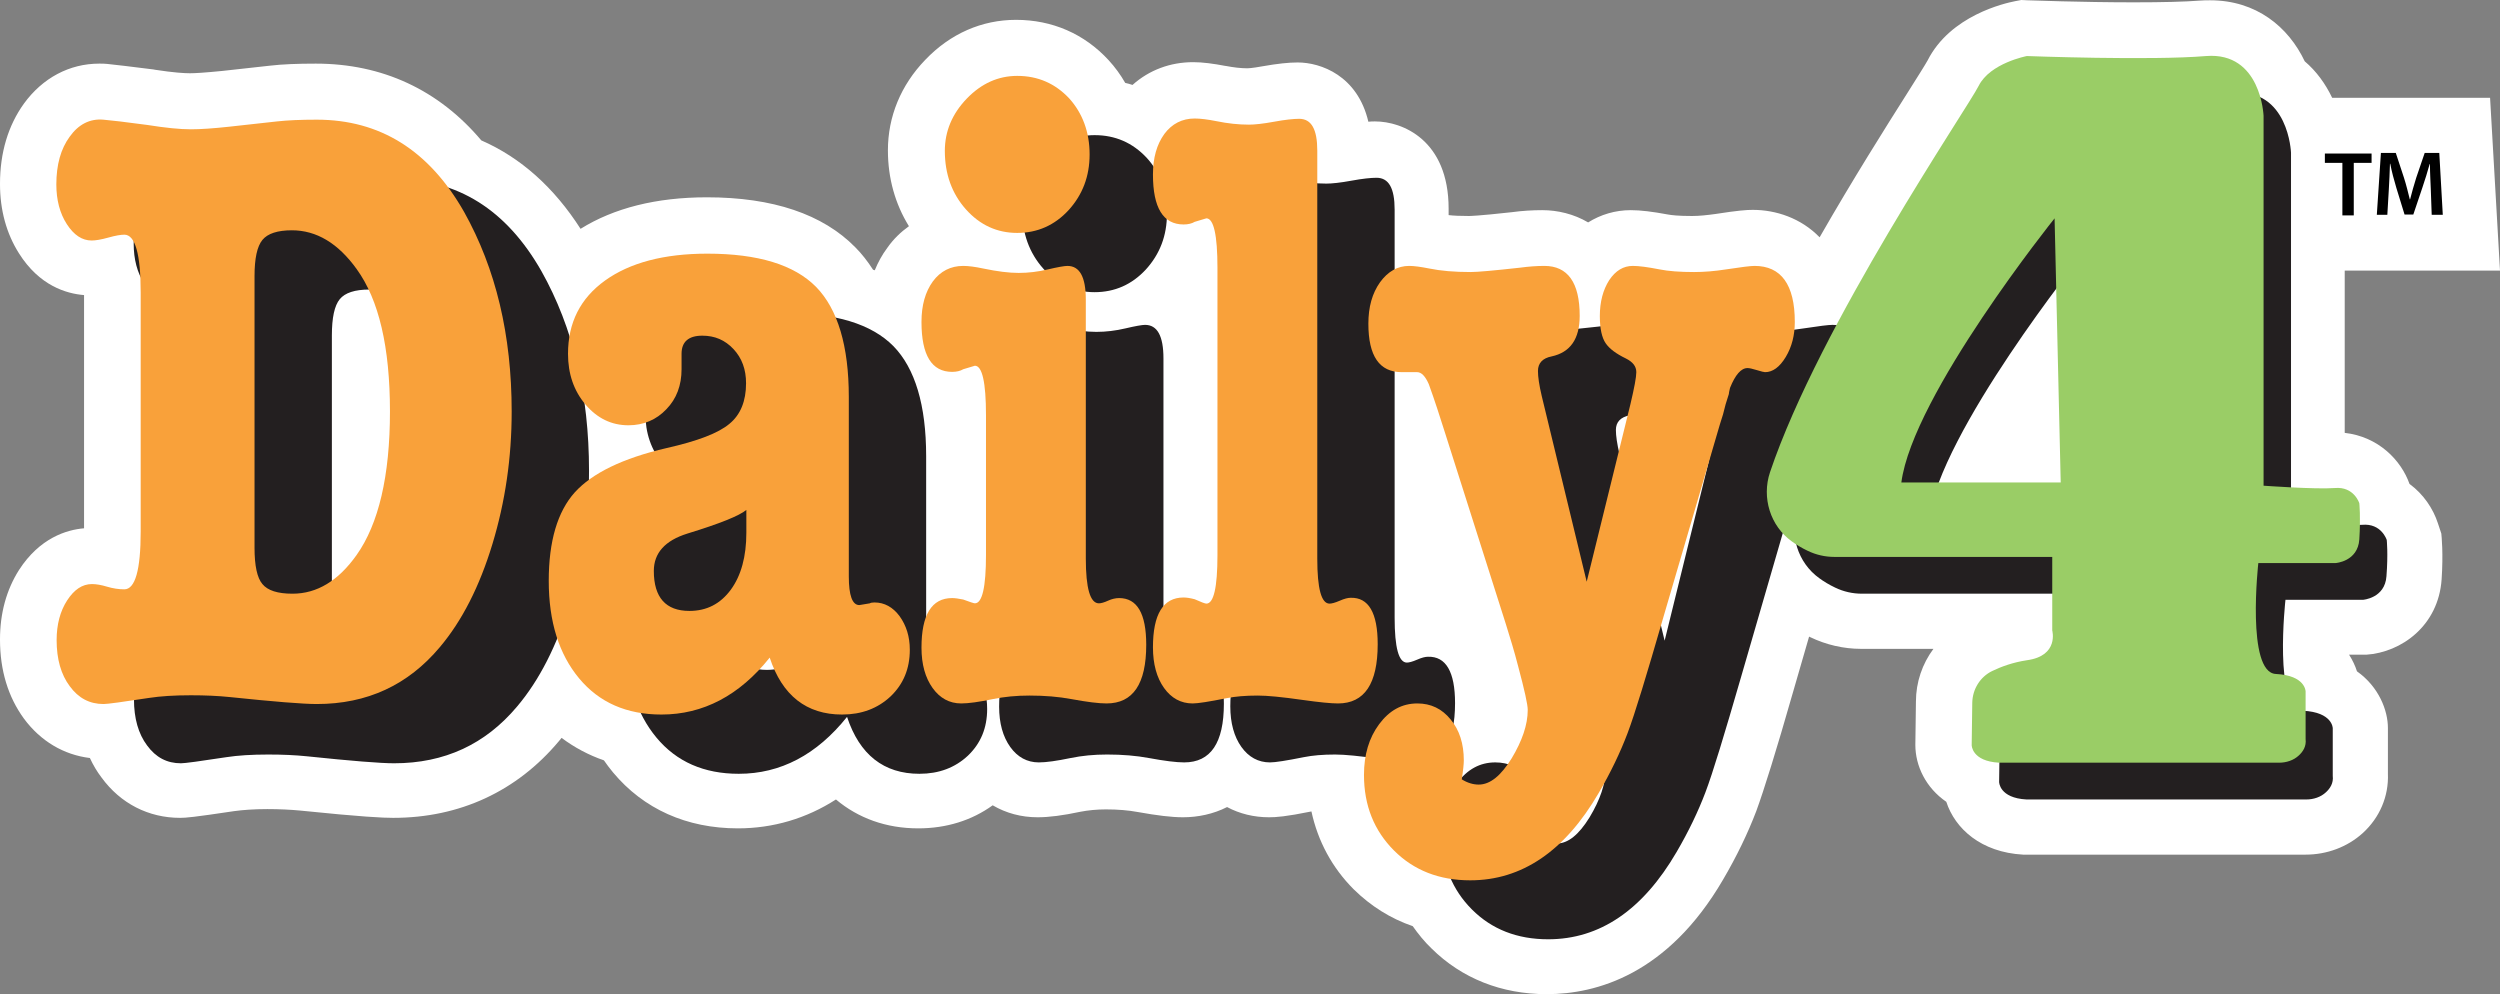 <svg version="1.1" id="Layer_1" xmlns="http://www.w3.org/2000/svg" xlink="http://www.w3.org/1999/xlink" x="0px" y="0px" viewBox="97.2 179.8 856.5 340.6" enable-background="97.2 179.8 856.5 340.6" space="preserve">
<rect x="97.2" y="179.8" width="856.5" height="340.6" fill="#808080" stroke="none"/>
<g>
	<path fill="#FFFFFF" d="M933,360.8l-0.6-1.8c-1.6-4.9-4.9-9.9-9.7-13.4c-2.9-8.2-10.7-16.2-22.2-17.5v-55.6H922h31.7l-3.4-59.2
		h-22.2h-31.9c-2.3-4.8-5.4-9.1-9.4-12.5c-5.6-11.8-16.6-20.9-32.4-20.9c-1.1,0-2.3,0-3.5,0.1c-5,0.4-12.8,0.6-22.7,0.6
		c-17.6,0-36.2-0.7-36.4-0.7l-2.1-0.1l-2.1,0.4c-3.6,0.7-22.2,4.9-30,20.3c-0.7,1.3-3.8,6.2-6.7,10.8c-7.6,12-18.9,29.9-30.3,49.8
		c-6.4-6.6-15-9.4-22.9-9.4c-2.1,0-5,0.2-12.7,1.4c-2.9,0.4-5.6,0.7-8.1,0.7c-4.8,0-7.1-0.3-8.2-0.5c-5.4-1-9.4-1.5-12.8-1.5
		c-5.3,0-10.3,1.5-14.6,4.2c-4.9-2.9-10.5-4.2-15.7-4.2c-3.3,0-6.8,0.2-10.5,0.7c-11.7,1.3-14.4,1.3-14.7,1.3
		c-2.9,0-5.2-0.1-6.9-0.3v-2.2c0-23.6-15.9-29.9-25.2-29.9c-0.7,0-1.5,0-2.3,0.1c-3.7-15.8-16.3-20.3-24.2-20.3
		c-3.1,0-6.9,0.4-12,1.3c-3.8,0.7-5.2,0.7-5.2,0.7c-2.3,0-4.8-0.3-7.4-0.8l-0.1,0c-4.2-0.8-7.9-1.3-11.1-1.3
		c-7.9,0-15.1,2.7-20.8,7.8c-0.8-0.3-1.7-0.5-2.5-0.7c-1.6-2.8-3.5-5.4-5.7-7.8c-8.3-9-19.3-13.8-31.7-13.8
		c-11.7,0-22.5,4.7-31.1,13.7c-8.4,8.7-12.8,19.5-12.8,31c0,9.6,2.5,18.4,7.2,26c-2.8,2-5.3,4.4-7.4,7.4c-1.8,2.4-3.2,5-4.3,7.7
		c-0.2-0.1-0.4-0.1-0.6-0.2c-1.8-2.8-3.8-5.4-6.1-7.7c-11.1-11.3-28.2-17.1-50.8-17.1c-17.4,0-31.9,3.7-43.3,10.8
		c-9.1-14.2-20.5-24.4-34-30.3c-14.6-17.3-33.9-26.3-56.7-26.3c-6.3,0-11.4,0.2-15.7,0.7l-16.3,1.8c-6,0.6-9.4,0.8-11.1,0.8
		c-1.9,0-5.5-0.2-12-1.2l-0.5-0.1c-7.9-1-13-1.6-15.9-1.9c-0.9-0.1-1.8-0.1-2.7-0.1c-10.2,0-19.4,4.9-25.8,13.7
		c-5.4,7.5-8.2,16.8-8.2,27.5c0,9,2.2,17,6.5,23.8c7,11.1,16.2,13.8,22.3,14.3v79.9c-6,0.5-15.2,3.3-22.3,14.3
		c-4.3,6.8-6.5,14.8-6.5,23.8c0,10.6,2.8,19.7,8.2,27.1c5.7,7.7,13.6,12.4,22.6,13.5c1.1,2.4,2.4,4.6,4,6.7
		c6.5,8.9,16.1,13.8,26.9,13.8c2,0,4.5-0.2,18.5-2.3c2.9-0.4,6.7-0.7,11.4-0.7c4.2,0,8,0.2,11.2,0.5c21.5,2.2,28.5,2.5,31.9,2.5
		c22.8,0,42.4-9.1,56.8-26.3c0.3-0.4,0.6-0.7,0.9-1.1c4.4,3.3,9.3,5.9,14.5,7.7c1,1.4,2,2.8,3.1,4.1c10.5,12.6,25.3,19.2,42.8,19.2
		c12.1,0,23.5-3.4,33.6-9.9c7.6,6.4,17.2,9.9,28.2,9.9c9.6,0,18.3-2.7,25.5-7.9c4.6,2.7,9.8,4.1,15.4,4.1c3.9,0,8.6-0.6,14.7-1.9
		c2.6-0.5,5.6-0.8,8.7-0.8c4,0,7.7,0.3,10.9,0.9c6.7,1.2,11.6,1.8,15.5,1.8c5.1,0,10.4-1.1,15.1-3.5c4.3,2.3,9.2,3.5,14.4,3.5
		c2.3,0,5.7-0.2,14.5-2c2.2,10.2,7.1,19.3,14.5,26.7c5.8,5.7,12.6,10,20.2,12.6c1.9,2.7,4,5.3,6.4,7.6c10.4,10.3,24,15.7,39.5,15.7
		c17.1,0,41.5-6.8,60.4-39.2c4.7-8,8.5-15.9,11.4-23.5c2.6-7.1,6.8-20.5,12.6-40.8l5.5-19c0.1,0.1,0.3,0.1,0.4,0.2
		c5.4,2.6,11.4,4,17.4,4h24.8c-3.8,5.1-6,11.4-6,18.1l-0.2,14.8c0,7.2,3.6,14.7,10.6,19.5c3,9.2,11.9,17.3,26.3,18.1l0.5,0h96.3
		c7.3,0,14.3-2.6,19.6-7.4c5.8-5.3,8.9-12.6,8.6-20.3v-15.7c0-6-3.1-14.1-10.6-19.4c-0.6-1.9-1.5-3.8-2.7-5.7h5.2l0.7,0
		c12-0.8,24.7-9.9,25.8-25.8c0.6-8.9,0-14.7-0.1-15.7L933,360.8z"/>
	<g>
		<g>
			<g>
				<path fill="#231F20" d="M299,341.1c0,15.8-2.2,30.9-6.6,45.4c-4.4,14.5-10.4,26.3-18,35.3c-10.9,13-24.9,19.5-42.2,19.5
					c-4.6,0-14.6-0.8-29.9-2.4c-3.9-0.4-8.3-0.6-13.2-0.6c-5.7,0-10.4,0.3-14.3,0.9c-9.1,1.4-14.3,2.1-15.6,2.1
					c-4.8,0-8.6-2-11.6-6.1c-3-4-4.5-9.3-4.5-15.8c0-5.3,1.2-9.9,3.6-13.6c2.4-3.7,5.2-5.6,8.5-5.6c1.5,0,3.2,0.3,5.2,0.9
					c2,0.6,4,0.9,5.9,0.9c3.7,0,5.6-6.6,5.6-19.8v-81.9c0-13.2-1.9-19.8-5.6-19.8c-1.2,0-3,0.3-5.5,1c-2.5,0.7-4.4,1-5.7,1
					c-3.3,0-6.1-1.9-8.5-5.6c-2.4-3.7-3.6-8.3-3.6-13.6c0-6.7,1.5-12.2,4.6-16.4c3-4.2,6.9-6.2,11.5-5.8c2.5,0.2,7.5,0.8,15,1.8
					c6.3,1,11.2,1.5,15,1.5c3.3,0,7.7-0.3,13.2-0.9l16.3-1.8c3.6-0.4,8.1-0.6,13.6-0.6c21.7,0,38.5,10.5,50.5,31.6
					C293.6,292.1,299,314.9,299,341.1z M257.3,341.1c0-22.1-3.8-38.3-11.4-48.8c-6.4-8.9-13.8-13.3-22.2-13.3
					c-4.9,0-8.3,1.1-10.1,3.3c-1.8,2.2-2.7,6.3-2.7,12.4v93.1c0,6.1,0.9,10.3,2.7,12.4c1.8,2.2,5.2,3.3,10.3,3.3
					c8.4,0,15.7-4.4,22-13.3C253.5,379.5,257.3,363.1,257.3,341.1z"/>
				<path fill="#231F20" d="M435.4,422.7c0,6.5-2.2,11.8-6.6,16c-4.4,4.1-9.9,6.2-16.6,6.2c-12.2,0-20.5-6.5-24.8-19.5
					c-10.4,13-22.8,19.5-37.1,19.5c-11.9,0-21.3-4.1-28.2-12.4c-6.9-8.3-10.4-19.4-10.4-33.4c0-13.6,3-23.7,8.9-30.3
					c6-6.6,16.4-11.7,31.5-15.2c10.6-2.4,17.7-5.1,21.5-8.3c3.8-3.1,5.7-7.8,5.7-13.9c0-4.7-1.4-8.6-4.3-11.7
					c-2.9-3.1-6.4-4.6-10.7-4.6c-4.7,0-7.1,2.1-7.1,6.2v5.3c0,5.5-1.7,10.1-5.2,13.7c-3.4,3.6-7.8,5.5-13,5.5
					c-5.8,0-10.7-2.4-14.7-7.1c-4-4.7-6-10.5-6-17.4c0-10.6,4.2-19,12.7-25.1c8.5-6.1,20.2-9.2,35-9.2c17.4,0,29.8,3.8,37.3,11.4
					c7.4,7.6,11.2,20.2,11.2,37.7v61.5c0,6.5,1.2,9.8,3.6,9.8l3.6-0.6c0.3-0.2,0.8-0.3,1.6-0.3c3.4,0,6.3,1.6,8.6,4.7
					C434.3,414.3,435.4,418.1,435.4,422.7z M379.4,382.5v-7.8c-2.4,2-9.1,4.7-20.2,8.1c-7.7,2.4-11.5,6.7-11.5,12.8
					c0,9.1,4.1,13.7,12.2,13.7c5.9,0,10.6-2.4,14.2-7.3C377.6,397.2,379.4,390.7,379.4,382.5z"/>
				<path fill="#231F20" d="M516.5,420.9c0,13.4-4.5,20.1-13.6,20.1c-2.7,0-6.7-0.5-12.1-1.5c-4.3-0.8-9.1-1.2-14.3-1.2
					c-4.5,0-8.6,0.4-12.5,1.2c-4.8,1-8.4,1.5-10.9,1.5c-4,0-7.3-1.8-9.8-5.3c-2.5-3.5-3.8-8.1-3.8-13.8c0-11.3,3.5-17,10.5-17
					c1,0,2.3,0.2,3.8,0.5c2.2,0.8,3.6,1.3,4,1.3c2.5,0,3.8-5.5,3.8-16.6v-47.9c0-11.2-1.3-16.9-3.8-16.9l-4,1.2
					c-1,0.6-2.3,0.9-3.8,0.9c-7,0-10.5-5.7-10.5-17.1c0-5.7,1.3-10.3,3.9-13.9c2.6-3.5,6.1-5.3,10.4-5.3c1.8,0,4.1,0.3,6.9,0.9
					c4.8,1,8.8,1.5,12.1,1.5c3.3,0,6.6-0.4,10-1.2c3.4-0.8,5.7-1.2,6.7-1.2c4.2,0,6.3,3.8,6.3,11.5v88.7c0,10.3,1.5,15.4,4.5,15.4
					c0.7,0,1.8-0.3,3.1-0.9c1.3-0.6,2.6-0.9,3.8-0.9C513.3,404.9,516.5,410.2,516.5,420.9z"/>
				<path fill="#231F20" d="M497,253c0,7.5-2.4,13.8-7.2,19.1c-4.8,5.2-10.7,7.8-17.6,7.8c-6.9,0-12.8-2.7-17.6-8.1
					c-4.8-5.4-7.2-12.1-7.2-20c0-6.7,2.5-12.7,7.5-17.9c5-5.2,10.8-7.8,17.3-7.8c7.1,0,13,2.6,17.8,7.7
					C494.7,238.9,497,245.3,497,253z"/>
				<path fill="#231F20" d="M595.7,420.7c0,13.5-4.5,20.3-13.6,20.3c-2.4,0-6.4-0.4-12.1-1.2c-7-1-12.1-1.5-15.4-1.5
					c-4.2,0-7.7,0.3-10.7,0.9c-6,1.2-9.8,1.8-11.6,1.8c-4,0-7.3-1.8-9.8-5.3c-2.5-3.5-3.8-8.2-3.8-13.9c0-11.4,3.5-17.1,10.5-17.1
					c1,0,2.3,0.2,3.8,0.6c2.2,1,3.6,1.5,4,1.5c2.5,0,3.8-5.5,3.8-16.6v-98.5c0-11.2-1.3-16.9-3.8-16.9l-4,1.2
					c-1,0.6-2.3,0.9-3.8,0.9c-7,0-10.5-5.7-10.5-17.1c0-5.7,1.3-10.3,3.9-13.9c2.6-3.5,6.1-5.3,10.4-5.3c1.9,0,4.4,0.3,7.4,0.9
					c3.9,0.8,7.6,1.2,11.2,1.2c1.9,0,4.8-0.3,8.6-1c3.8-0.7,6.7-1,8.6-1c4.2,0,6.2,3.6,6.2,10.9v139.8c0,10.3,1.4,15.4,4.2,15.4
					c0.7,0,1.9-0.3,3.5-1c1.6-0.7,2.8-1,3.7-1C592.6,404.6,595.7,410,595.7,420.7z"/>
				<path fill="#231F20" d="M738.6,310.3c0,4.5-1,8.5-3.1,12c-2.1,3.5-4.5,5.2-7.1,5.2c-0.3,0-1.2-0.2-2.8-0.7
					c-1.6-0.5-2.6-0.7-3.2-0.7c-2.2,0-4.2,2.3-6,6.8c-0.3,1.2-0.4,1.9-0.4,2.1l-1.1,3.5l-0.9,3.5l-1.1,3.5l-19.2,66.2
					c-5.7,19.7-9.7,32.9-12.2,39.5c-2.5,6.6-5.8,13.5-9.9,20.5c-11.6,19.9-26.3,29.9-44,29.9c-10.6,0-19.3-3.4-26.1-10.2
					c-6.8-6.8-10.3-15.4-10.3-25.9c0-6.9,1.7-12.7,5.2-17.4c3.5-4.7,7.8-7.1,13.1-7.1c4.6,0,8.4,1.8,11.4,5.5c3,3.6,4.5,8.3,4.5,14
					c0,1.2-0.2,3.3-0.7,6.5c1.9,1.2,3.9,1.8,5.8,1.8c3.9,0,7.6-3,11.3-9c3.6-6,5.5-11.5,5.5-16.6c0-1.8-1.1-6.8-3.3-15
					c-1.3-5.1-2.8-9.9-4.2-14.4l-20.8-65.4c-1.8-5.7-3.6-11.3-5.6-16.8c-1.2-2.7-2.5-4.1-4-4.1c-1.3,0-2.4,0-3.1,0
					c-0.7,0-1.5,0-2.2,0c-7.6,0-11.4-5.5-11.4-16.6c0-5.7,1.3-10.4,4-14.2c2.7-3.7,6-5.6,10-5.6c1.6,0,3.9,0.3,6.9,0.9
					c3.9,0.8,8.6,1.2,14.1,1.2c2.4,0,8-0.5,17-1.5c3-0.4,5.7-0.6,8.3-0.6c8,0,12.1,5.7,12.1,17.1c0,7.9-3.2,12.5-9.6,13.9
					c-3.1,0.6-4.7,2.3-4.7,5c0,2,0.4,4.8,1.3,8.6l15.4,63.6l15-60.9c1.3-5.5,2-9.2,2-10.9c0-2-1.2-3.5-3.6-4.7
					c-3.3-1.6-5.6-3.3-6.9-5.2c-1.3-1.9-2-5-2-9.3c0-4.9,1.1-9,3.2-12.3c2.2-3.3,4.9-4.9,8.1-4.9c2.1,0,5.1,0.4,9.2,1.2
					c3,0.6,6.9,0.9,11.8,0.9c3.4,0,7.1-0.3,10.9-0.9c5.2-0.8,8.5-1.2,9.8-1.2C734,291.1,738.6,297.5,738.6,310.3z"/>
			</g>
			<g>
				<path fill="#F9A13A" d="M272.5,320.8c0,15.8-2.2,30.9-6.6,45.4c-4.4,14.5-10.4,26.3-18,35.3c-10.9,13-24.9,19.5-42.2,19.5
					c-4.6,0-14.6-0.8-29.9-2.4c-3.9-0.4-8.3-0.6-13.2-0.6c-5.7,0-10.4,0.3-14.3,0.9c-9.1,1.4-14.3,2.1-15.6,2.1
					c-4.8,0-8.6-2-11.6-6.1c-3-4-4.5-9.3-4.5-15.8c0-5.3,1.2-9.9,3.6-13.6c2.4-3.7,5.2-5.6,8.5-5.6c1.5,0,3.2,0.3,5.2,0.9
					s4,0.9,5.9,0.9c3.7,0,5.6-6.6,5.6-19.8V280c0-13.2-1.9-19.8-5.6-19.8c-1.2,0-3,0.3-5.5,1c-2.5,0.7-4.4,1-5.7,1
					c-3.3,0-6.1-1.9-8.5-5.6c-2.4-3.7-3.6-8.3-3.6-13.6c0-6.7,1.5-12.2,4.6-16.4c3-4.2,6.9-6.2,11.5-5.8c2.5,0.2,7.5,0.8,15,1.8
					c6.3,1,11.2,1.5,15,1.5c3.3,0,7.7-0.3,13.2-0.9l16.3-1.8c3.6-0.4,8.1-0.6,13.6-0.6c21.7,0,38.5,10.5,50.5,31.6
					C267.1,271.9,272.5,294.6,272.5,320.8z M230.8,320.8c0-22.1-3.8-38.3-11.4-48.8c-6.4-8.9-13.8-13.3-22.2-13.3
					c-4.9,0-8.3,1.1-10.1,3.3c-1.8,2.2-2.7,6.3-2.7,12.4v93.1c0,6.1,0.9,10.3,2.7,12.4c1.8,2.2,5.2,3.3,10.3,3.3
					c8.4,0,15.7-4.4,22-13.3C226.9,359.3,230.8,342.9,230.8,320.8z"/>
				<path fill="#F9A13A" d="M408.9,402.4c0,6.5-2.2,11.8-6.6,16c-4.4,4.1-9.9,6.2-16.6,6.2c-12.2,0-20.5-6.5-24.8-19.5
					c-10.4,13-22.8,19.5-37.1,19.5c-11.9,0-21.3-4.1-28.2-12.4s-10.4-19.4-10.4-33.4c0-13.6,3-23.7,8.9-30.3
					c6-6.6,16.4-11.7,31.5-15.2c10.6-2.4,17.7-5.1,21.5-8.3c3.8-3.1,5.7-7.8,5.7-13.9c0-4.7-1.4-8.6-4.3-11.7
					c-2.9-3.1-6.4-4.6-10.7-4.6c-4.7,0-7.1,2.1-7.1,6.2v5.3c0,5.5-1.7,10.1-5.2,13.7c-3.4,3.6-7.8,5.5-13,5.5
					c-5.8,0-10.7-2.4-14.7-7.1c-4-4.7-6-10.5-6-17.4c0-10.6,4.2-19,12.7-25.1c8.5-6.1,20.2-9.2,35-9.2c17.4,0,29.8,3.8,37.3,11.4
					c7.4,7.6,11.2,20.2,11.2,37.7v61.5c0,6.5,1.2,9.8,3.6,9.8l3.6-0.6c0.3-0.2,0.8-0.3,1.6-0.3c3.4,0,6.3,1.6,8.6,4.7
					C407.7,394.1,408.9,397.9,408.9,402.4z M352.9,362.3v-7.8c-2.4,2-9.1,4.7-20.2,8.1c-7.7,2.4-11.5,6.7-11.5,12.8
					c0,9.1,4.1,13.7,12.2,13.7c5.9,0,10.6-2.4,14.2-7.3C351.1,377,352.9,370.5,352.9,362.3z"/>
				<path fill="#F9A13A" d="M489.9,400.7c0,13.4-4.5,20.1-13.6,20.1c-2.7,0-6.7-0.5-12.1-1.5c-4.3-0.8-9.1-1.2-14.3-1.2
					c-4.5,0-8.6,0.4-12.5,1.2c-4.8,1-8.4,1.5-10.9,1.5c-4,0-7.3-1.8-9.8-5.3c-2.5-3.5-3.8-8.1-3.8-13.8c0-11.3,3.5-17,10.5-17
					c1,0,2.3,0.2,3.8,0.5c2.2,0.8,3.6,1.3,4,1.3c2.5,0,3.8-5.5,3.8-16.6V322c0-11.2-1.3-16.9-3.8-16.9l-4,1.2
					c-1,0.6-2.3,0.9-3.8,0.9c-7,0-10.5-5.7-10.5-17.1c0-5.7,1.3-10.3,3.9-13.9c2.6-3.5,6.1-5.3,10.4-5.3c1.8,0,4.1,0.3,6.9,0.9
					c4.8,1,8.8,1.5,12.1,1.5c3.3,0,6.6-0.4,10-1.2c3.4-0.8,5.7-1.2,6.7-1.2c4.2,0,6.3,3.8,6.3,11.5v88.7c0,10.3,1.5,15.4,4.5,15.4
					c0.7,0,1.8-0.3,3.1-0.9c1.3-0.6,2.6-0.9,3.8-0.9C486.8,384.7,489.9,390,489.9,400.7z"/>
				<path fill="#F9A13A" d="M470.5,232.7c0,7.5-2.4,13.8-7.2,19.1c-4.8,5.2-10.7,7.8-17.6,7.8c-6.9,0-12.8-2.7-17.6-8.1
					c-4.8-5.4-7.2-12.1-7.2-20c0-6.7,2.5-12.7,7.5-17.9c5-5.2,10.8-7.8,17.3-7.8c7.1,0,13,2.6,17.8,7.7
					C468.1,218.6,470.5,225.1,470.5,232.7z"/>
				<path fill="#F9A13A" d="M569.2,400.5c0,13.5-4.5,20.3-13.6,20.3c-2.4,0-6.4-0.4-12.1-1.2c-7-1-12.1-1.5-15.4-1.5
					c-4.2,0-7.7,0.3-10.7,0.9c-6,1.2-9.8,1.8-11.6,1.8c-4,0-7.3-1.8-9.8-5.3c-2.5-3.5-3.8-8.2-3.8-13.9c0-11.4,3.5-17.1,10.5-17.1
					c1,0,2.3,0.2,3.8,0.6c2.2,1,3.6,1.5,4,1.5c2.5,0,3.8-5.5,3.8-16.6v-98.5c0-11.2-1.3-16.9-3.8-16.9l-4,1.2
					c-1,0.6-2.3,0.9-3.8,0.9c-7,0-10.5-5.7-10.5-17.1c0-5.7,1.3-10.3,3.9-13.9c2.6-3.5,6.1-5.3,10.4-5.3c1.9,0,4.4,0.3,7.4,0.9
					c3.9,0.8,7.6,1.2,11.2,1.2c1.9,0,4.8-0.3,8.6-1c3.8-0.7,6.7-1,8.6-1c4.2,0,6.2,3.6,6.2,10.9v139.8c0,10.3,1.4,15.4,4.2,15.4
					c0.7,0,1.9-0.3,3.5-1c1.6-0.7,2.8-1,3.7-1C566.1,384.4,569.2,389.8,569.2,400.5z"/>
				<path fill="#F9A13A" d="M712.1,290.1c0,4.5-1,8.5-3.1,12c-2.1,3.5-4.5,5.2-7.1,5.2c-0.3,0-1.2-0.2-2.8-0.7
					c-1.6-0.5-2.6-0.7-3.2-0.7c-2.2,0-4.2,2.3-6,6.8c-0.3,1.2-0.4,1.9-0.4,2.1l-1.1,3.5l-0.9,3.5l-1.1,3.5L667,391.5
					c-5.7,19.7-9.7,32.9-12.2,39.5c-2.5,6.6-5.8,13.5-9.9,20.5c-11.6,19.9-26.3,29.9-44,29.9c-10.6,0-19.3-3.4-26.1-10.2
					c-6.8-6.8-10.3-15.4-10.3-25.9c0-6.9,1.7-12.7,5.2-17.4c3.5-4.7,7.8-7.1,13.1-7.1c4.6,0,8.4,1.8,11.4,5.5c3,3.6,4.5,8.3,4.5,14
					c0,1.2-0.2,3.3-0.7,6.5c1.9,1.2,3.9,1.8,5.8,1.8c3.9,0,7.6-3,11.3-9c3.6-6,5.5-11.5,5.5-16.6c0-1.8-1.1-6.8-3.3-15
					c-1.3-5.1-2.8-9.9-4.2-14.4l-20.8-65.4c-1.8-5.7-3.6-11.3-5.6-16.8c-1.2-2.7-2.5-4.1-4-4.1c-1.3,0-2.4,0-3.1,0
					c-0.7,0-1.5,0-2.2,0c-7.6,0-11.4-5.5-11.4-16.6c0-5.7,1.3-10.4,4-14.2c2.7-3.7,6-5.6,10-5.6c1.6,0,3.9,0.3,6.9,0.9
					c3.9,0.8,8.6,1.2,14.1,1.2c2.4,0,8-0.5,17-1.5c3-0.4,5.7-0.6,8.3-0.6c8,0,12.1,5.7,12.1,17.1c0,7.9-3.2,12.5-9.6,13.9
					c-3.1,0.6-4.7,2.3-4.7,5c0,2,0.4,4.8,1.3,8.6l15.4,63.6l15-60.9c1.3-5.5,2-9.2,2-10.9c0-2-1.2-3.5-3.6-4.7
					c-3.3-1.6-5.6-3.3-6.9-5.2c-1.3-1.9-2-5-2-9.3c0-4.9,1.1-9,3.2-12.3c2.2-3.3,4.9-4.9,8.1-4.9c2.1,0,5.1,0.4,9.2,1.2
					c3,0.6,6.9,0.9,11.8,0.9c3.4,0,7.1-0.3,10.9-0.9c5.2-0.8,8.5-1.2,9.8-1.2C707.4,270.9,712.1,277.3,712.1,290.1z"/>
			</g>
			<g>
				<path fill="#231F20" d="M914.9,364.8c0,0-1.8-5.8-8.4-5.2c-6.6,0.5-24.4-0.8-24.4-0.8V232.1c0,0-0.8-22-19.7-20.5
					c-18.9,1.6-61.4,0-61.4,0s-12.6,2.4-16.5,10.2c-3.8,7.6-54.5,81.9-71.5,132.4c-2.9,8.7,0.1,18.4,7.5,23.7
					c1.5,1.1,3.3,2.2,5.4,3.2c2.9,1.4,6,2.1,9.2,2.1h74.6v25.2c0,0,2.4,8.7-8.7,10.2c-4.7,0.7-8.8,2.2-11.9,3.7
					c-4.1,2-6.7,6.2-6.8,10.8l-0.2,14.6c0,0,0,5.5,9.4,6h95.8c2.5,0,5-0.8,6.8-2.5c1.4-1.3,2.6-3.1,2.3-5.6v-16.3c0,0,0-5.5-10.2-6
					c-10.2-0.5-6-38-6-38h26.5c0,0,7.6-0.5,8.1-8.1C915.4,369.5,914.9,364.8,914.9,364.8z M758,357.7c3.9-29.9,52.5-90.5,52.5-90.5
					l2.1,90.5H758z"/>
				<path fill="#9ACD66" d="M905.5,352.2c0,0-1.8-5.8-8.4-5.2c-6.6,0.5-24.4-0.8-24.4-0.8V219.5c0,0-0.8-22-19.7-20.5
					c-18.9,1.6-61.4,0-61.4,0s-12.6,2.4-16.5,10.2c-3.8,7.6-54.5,81.9-71.5,132.4c-2.9,8.7,0.1,18.4,7.5,23.7
					c1.5,1.1,3.3,2.2,5.4,3.2c2.9,1.4,6,2.1,9.2,2.1h74.6v25.2c0,0,2.4,8.7-8.7,10.2c-4.7,0.7-8.8,2.2-11.9,3.7
					c-4.1,2-6.7,6.2-6.8,10.8l-0.2,14.6c0,0,0,5.5,9.4,6H878c2.5,0,5-0.8,6.8-2.5c1.4-1.3,2.6-3.1,2.3-5.6v-16.3c0,0,0-5.5-10.2-6
					c-10.2-0.5-6-38-6-38h26.5c0,0,7.6-0.5,8.1-8.1C906,356.9,905.5,352.2,905.5,352.2z M748.6,345.1c3.9-29.9,52.5-90.5,52.5-90.5
					l2.1,90.5H748.6z"/>
			</g>
		</g>
		<path d="M899.7,235.6h-6v-3.2h16v3.2h-6.1v18h-3.9V235.6z"/>
		<path d="M930,244.9c-0.1-2.7-0.3-6-0.3-8.9h-0.1c-0.7,2.6-1.6,5.4-2.5,8.1l-3.1,9.2h-3l-2.8-9.1c-0.8-2.7-1.6-5.6-2.1-8.3H916
			c-0.1,2.8-0.2,6.1-0.4,9l-0.5,8.5h-3.6l1.4-21.2h5.1l2.8,8.5c0.8,2.5,1.4,5,2,7.4h0.1c0.6-2.3,1.3-4.9,2.1-7.4l2.9-8.5h5l1.2,21.2
			h-3.8L930,244.9z"/>
	</g>
</g>
</svg>
